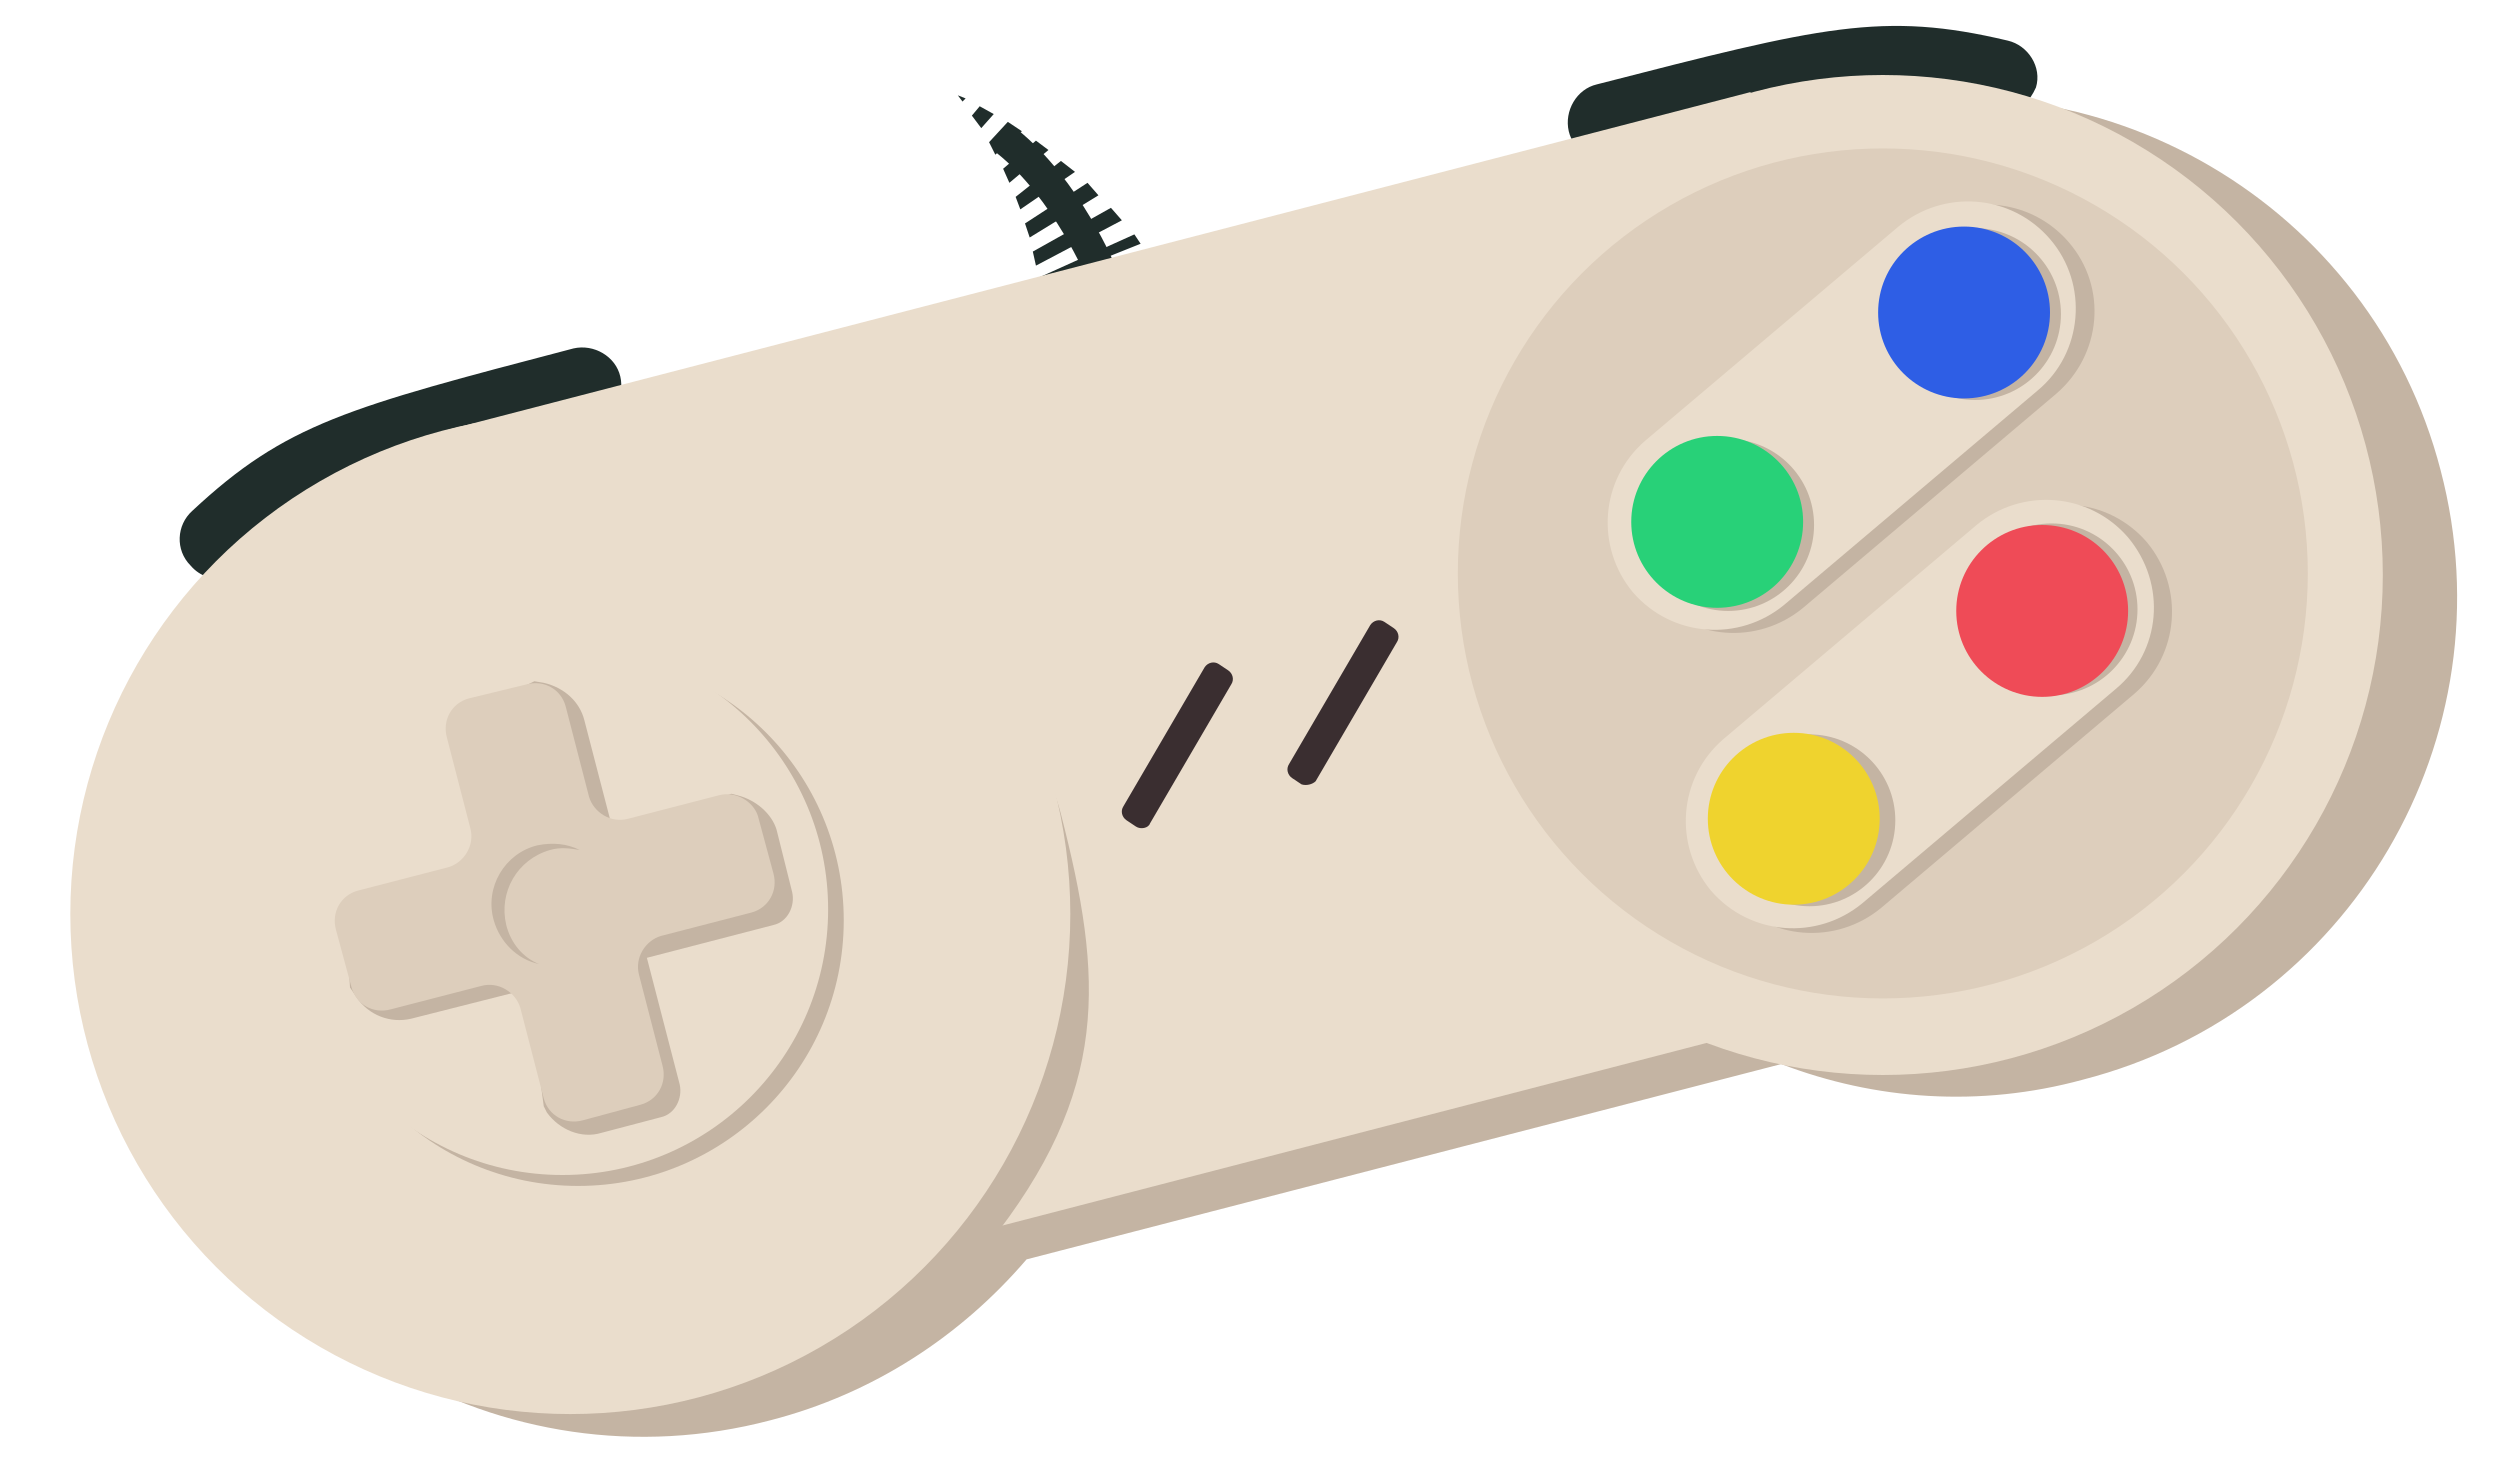 <?xml version="1.0" encoding="utf-8"?>
<!-- Generator: Adobe Illustrator 22.1.0, SVG Export Plug-In . SVG Version: 6.00 Build 0)  -->
<svg version="1.1" id="Warstwa_1" xmlns="http://www.w3.org/2000/svg" xmlns:xlink="http://www.w3.org/1999/xlink" x="0px" y="0px"
	 viewBox="0 0 160 94.7" style="enable-background:new 0 0 160 94.7;" xml:space="preserve">
<style type="text/css">
	.st0{fill:none;stroke:#202D2B;stroke-width:2;stroke-miterlimit:10;}
	.st1{fill:#202D2B;}
	.st2{fill:#C4B4A3;}
	.st3{fill:#EADDCC;}
	.st4{fill:#DDCEBC;}
	.st5{fill:#28D178;}
	.st6{fill:#2E5EE5;}
	.st7{fill:#EFD32E;}
	.st8{fill:#EF4B57;}
	.st9{fill:#3A2E30;}
</style>
<path class="st0" d="M70.5,17.5c0,0-2.2-5.4-6.1-8.5"/>
<g>
	<g>
		<polygon class="st1" points="66.5,18.2 66.4,17.8 72.6,15 73,15.6 		"/>
		<polygon class="st1" points="66.3,17 66.1,16.1 71.1,13.3 71.8,14.1 		"/>
		<polygon class="st1" points="65.9,15.2 65.6,14.3 69.6,11.7 70.3,12.5 		"/>
		<polygon class="st1" points="65.3,13.4 65,12.6 67.9,10.3 68.8,11 		"/>
		<polygon class="st1" points="64.6,11.7 64.2,10.8 66.3,9 67.1,9.6 		"/>
		<polygon class="st1" points="63.7,9.9 63.3,9.1 64.5,7.8 65.4,8.4 		"/>
		<polygon class="st1" points="62.8,8.2 62.2,7.4 62.7,6.8 63.6,7.3 		"/>
		<polygon class="st1" points="61.6,6.5 61.3,6.1 61.8,6.3 		"/>
	</g>
</g>
<g>
	<path class="st2" d="M117.2,7.3c-0.2,0-0.3,0.1-0.5,0.1l0,0l-83,21.5c-0.2,0-0.3,0.1-0.5,0.1C16.1,33.4,5.8,50.9,10.3,68
		c4.4,17.1,21.9,27.4,39,22.9c6.6-1.7,12.2-5.4,16.4-10.3L114,68.1c6,2.3,12.7,2.8,19.3,1c17.1-4.4,27.4-21.9,22.9-39
		C151.8,13.1,134.3,2.8,117.2,7.3z"/>
	<g>
		<path class="st1" d="M128.4,7.4c-0.4,0.1-0.8,0.1-1.2,0c-6.8-1.7-9.7-0.9-23.8,2.8c-1.3,0.3-2.7-0.5-3-1.8s0.5-2.7,1.8-3
			c14.4-3.7,18.3-4.7,26.3-2.8c1.3,0.3,2.2,1.7,1.8,3C129.9,6.5,129.2,7.2,128.4,7.4z"/>
	</g>
	<g>
		<path class="st1" d="M14.6,36.9c0.4-0.1,0.8-0.3,1.1-0.6c5.1-4.7,8.1-5.5,22.2-9.2c1.3-0.3,2.1-1.7,1.8-3c-0.3-1.3-1.7-2.1-3-1.8
			c-14.5,3.8-18.4,4.8-24.4,10.4c-1,0.9-1.1,2.5-0.1,3.5C12.8,36.9,13.7,37.2,14.6,36.9z"/>
	</g>
	<circle class="st3" cx="120.5" cy="36.8" r="32"/>
	<rect x="34.4" y="15.8" transform="matrix(0.968 -0.251 0.251 0.968 -8.775 20.895)" class="st3" width="86.3" height="58.2"/>
	<path class="st2" d="M27.7,40l14.4,44.1l21.1-4.4c7.9-9.9,7.4-17.1,4.7-27.6c-4.4-16.9-33.6-10.1-50.5-6l14.9-3.7
		C31.1,42.7,28.8,39.5,27.7,40z"/>
	<circle class="st4" cx="120.5" cy="36.7" r="27.2"/>
	<path class="st2" d="M131.6,25.2l-16.2,13.7c-2.9,2.4-7.2,2.1-9.7-0.8l0,0c-2.4-2.9-2.1-7.2,0.8-9.7l16.2-13.7
		c2.9-2.4,7.2-2.1,9.7,0.8l0,0C134.9,18.4,134.5,22.7,131.6,25.2z"/>
	<path class="st2" d="M136.6,44.4l-16.2,13.7c-2.9,2.4-7.2,2.1-9.7-0.8l0,0c-2.4-2.9-2.1-7.2,0.8-9.7l16.2-13.7
		c2.9-2.4,7.2-2.1,9.7,0.8l0,0C139.8,37.6,139.5,41.9,136.6,44.4z"/>
	<path class="st3" d="M130.4,25l-16.2,13.7c-2.9,2.4-7.2,2.1-9.7-0.8l0,0c-2.4-2.9-2.1-7.2,0.8-9.7l16.2-13.7
		c2.9-2.4,7.2-2.1,9.7,0.8l0,0C133.7,18.2,133.3,22.6,130.4,25z"/>
	<path class="st3" d="M135.4,44.1l-16.2,13.7c-2.9,2.4-7.2,2.1-9.7-0.8l0,0c-2.4-2.9-2.1-7.2,0.8-9.7l16.2-13.7
		c2.9-2.4,7.2-2.1,9.7,0.8l0,0C138.7,37.4,138.3,41.7,135.4,44.1z"/>
	<circle class="st2" cx="110.6" cy="33.6" r="5.5"/>
	<circle class="st2" cx="126.4" cy="20.1" r="5.5"/>
	<circle class="st2" cx="115.8" cy="52.5" r="5.5"/>
	<circle class="st2" cx="131.3" cy="39" r="5.5"/>
	<circle class="st5" cx="109.9" cy="33.4" r="5.5"/>
	<circle class="st6" cx="125.7" cy="20" r="5.5"/>
	<circle class="st7" cx="114.8" cy="52.4" r="5.5"/>
	<circle class="st8" cx="130.7" cy="39.1" r="5.5"/>
	<path class="st9" d="M83.3,50.2l-0.6-0.4c-0.3-0.2-0.4-0.6-0.2-0.9l5.2-8.9c0.2-0.3,0.6-0.4,0.9-0.2l0.6,0.4
		c0.3,0.2,0.4,0.6,0.2,0.9L84.2,50C84,50.2,83.6,50.3,83.3,50.2z"/>
	<path class="st9" d="M72.7,52.9l-0.6-0.4c-0.3-0.2-0.4-0.6-0.2-0.9l5.2-8.9c0.2-0.3,0.6-0.4,0.9-0.2l0.6,0.4
		c0.3,0.2,0.4,0.6,0.2,0.9l-5.2,8.9C73.5,53,73,53.1,72.7,52.9z"/>
	<circle class="st3" cx="36.5" cy="58.5" r="32"/>
	<g>
		<circle class="st2" cx="37" cy="58.9" r="17"/>
		<circle class="st3" cx="36" cy="58.2" r="17"/>
		<g>
			<g>
				<path class="st2" d="M47.2,50.9l-0.4-0.1l-7.4,3l-2-7.7c-0.3-1.2-1.3-2.1-2.6-2.4l-0.6-0.1L29.3,46l2.5,9.7l-9.7,2.5l0.3,5
					l0.4,0.6c0.8,1.2,2.2,1.7,3.5,1.4l7.5-1.9l1,7.5l0.2,0.4c0.8,1.1,2.2,1.7,3.5,1.3l3.8-1c0.9-0.2,1.4-1.2,1.2-2.1l-2.1-8.1
					l8.1-2.1c0.9-0.2,1.4-1.2,1.2-2.1l-1-4C49.4,52.1,48.4,51.2,47.2,50.9z"/>
				<path class="st4" d="M46,50.9l-5.8,1.5C39.1,52.7,38,52,37.7,51l-1.5-5.8c-0.3-1.1-1.4-1.7-2.5-1.4L30,44.7
					c-1.1,0.3-1.7,1.4-1.4,2.5l1.5,5.8c0.3,1.1-0.4,2.2-1.4,2.5L22.9,57c-1.1,0.3-1.7,1.4-1.4,2.5l1,3.7c0.3,1.1,1.4,1.7,2.5,1.4
					l5.8-1.5c1.1-0.3,2.2,0.4,2.5,1.4l1.5,5.8c0.3,1.1,1.4,1.7,2.5,1.4l3.7-1c1.1-0.3,1.7-1.4,1.4-2.5l-1.5-5.8
					c-0.3-1.1,0.4-2.2,1.4-2.5l5.8-1.5c1.1-0.3,1.7-1.4,1.4-2.5l-1-3.7C48.2,51.3,47.1,50.6,46,50.9z"/>
			</g>
			<path class="st2" d="M32.4,59.2c-0.5-2.1,0.7-4.2,2.8-4.8c0.7-0.2,1.3-0.1,1.9,0c-0.8-0.4-1.7-0.5-2.7-0.3
				c-2.1,0.5-3.4,2.7-2.8,4.8c0.4,1.4,1.5,2.5,2.9,2.8C33.5,61.3,32.7,60.4,32.4,59.2z"/>
		</g>
	</g>
</g>
</svg>
